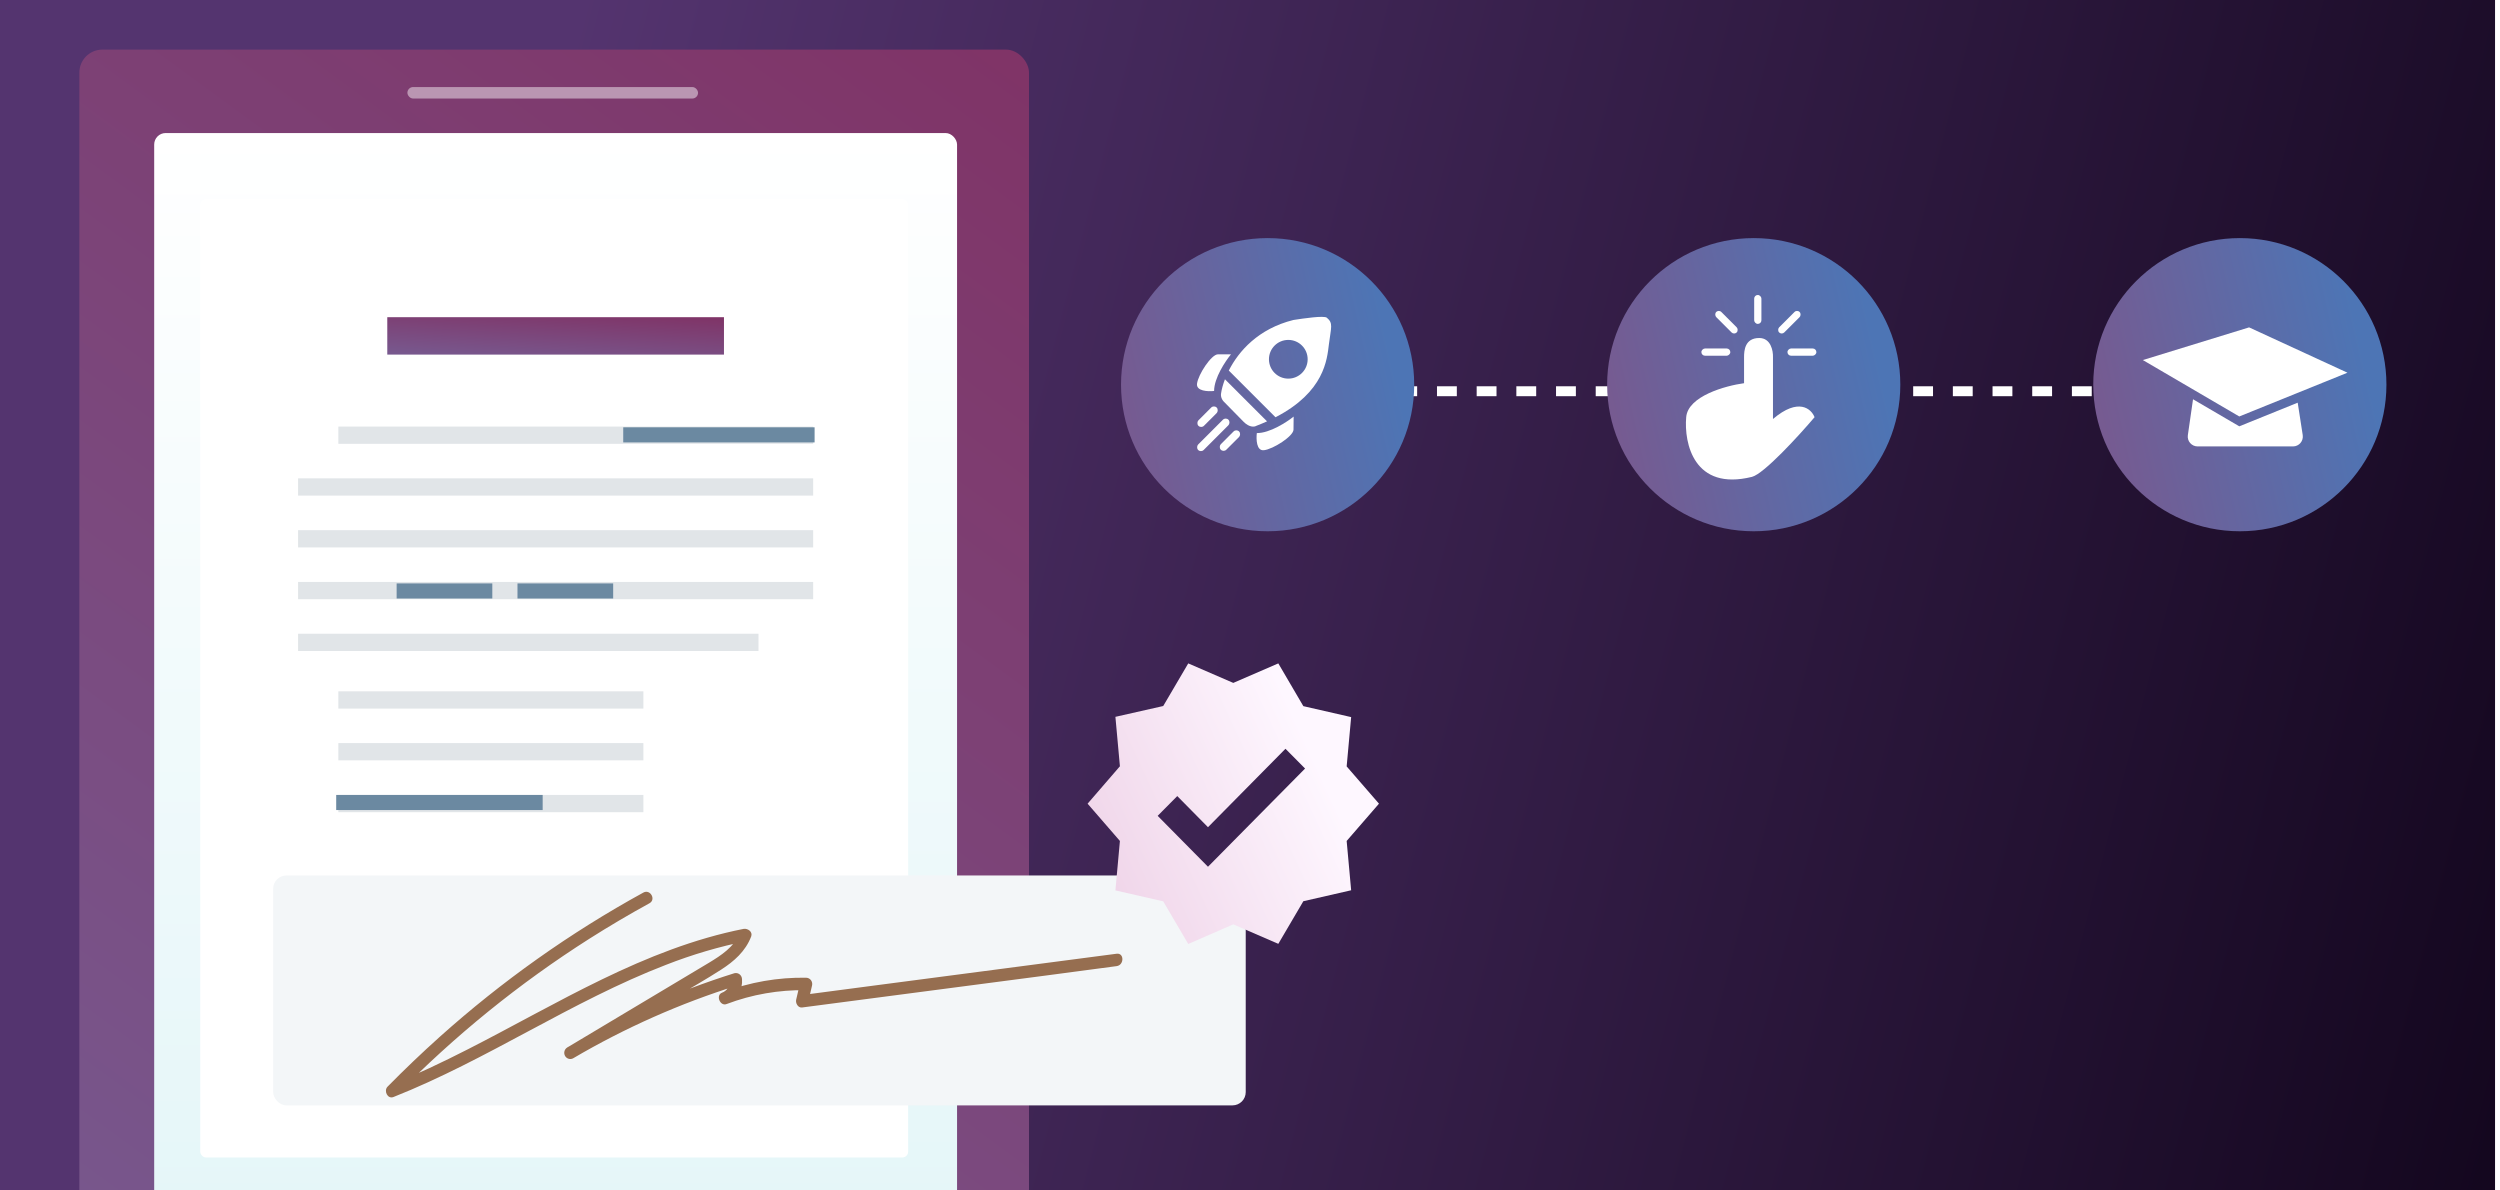 <svg width="252" height="120" viewBox="0 0 252 120" fill="none" xmlns="http://www.w3.org/2000/svg">
<g clip-path="url(#clip0_24566_20803)">
<rect width="251.5" height="120" fill="url(#paint0_linear_24566_20803)"/>
<rect x="8" y="5" width="95.723" height="131.982" rx="2.321" fill="url(#paint1_linear_24566_20803)"/>
<rect x="15.542" y="13.41" width="80.929" height="107.906" rx="1.16" fill="url(#paint2_linear_24566_20803)"/>
<rect x="41.066" y="8.773" width="29.297" height="1.16" rx="0.58" fill="#BA96B2"/>
<g filter="url(#filter0_d_24566_20803)">
<rect x="20.184" y="18.918" width="71.357" height="96.593" rx="0.58" fill="white"/>
</g>
<rect x="39.038" y="31.973" width="33.938" height="3.771" fill="url(#paint3_linear_24566_20803)"/>
<rect x="34.106" y="42.998" width="47.861" height="1.74" fill="#E1E5E8"/>
<rect x="30.045" y="48.218" width="51.922" height="1.74" fill="#E1E5E8"/>
<rect x="30.045" y="53.44" width="51.922" height="1.74" fill="#E1E5E8"/>
<rect x="30.045" y="58.66" width="51.922" height="1.74" fill="#E1E5E8"/>
<rect x="30.045" y="63.882" width="46.411" height="1.74" fill="#E1E5E8"/>
<rect x="34.106" y="69.686" width="30.747" height="1.74" fill="#E1E5E8"/>
<rect x="34.106" y="74.903" width="30.747" height="1.74" fill="#E1E5E8"/>
<rect x="34.106" y="80.13" width="30.747" height="1.74" fill="#E1E5E8"/>
<rect x="62.822" y="43.073" width="19.29" height="1.523" fill="#6B89A1"/>
<rect x="39.98" y="58.808" width="9.645" height="1.523" fill="#6B89A1"/>
<rect x="52.163" y="58.808" width="9.645" height="1.523" fill="#6B89A1"/>
<rect x="33.889" y="80.13" width="20.812" height="1.523" fill="#6B89A1"/>
<g filter="url(#filter1_d_24566_20803)">
<rect x="26.825" y="87.54" width="98.034" height="23.172" rx="1.337" fill="#F3F6F8"/>
</g>
<path d="M64.852 89.971C57.483 94.014 50.588 98.902 44.297 104.54C42.501 106.153 40.757 107.818 39.065 109.536C38.659 109.952 39.065 110.813 39.659 110.58C49.123 106.834 57.619 100.923 67.12 97.26C69.768 96.222 72.497 95.417 75.279 94.854L74.527 94.084C74.002 95.466 72.669 96.311 71.482 97.035C69.921 97.98 68.352 98.904 66.791 99.841L57.16 105.598C57.026 105.684 56.931 105.82 56.894 105.977C56.856 106.134 56.88 106.3 56.959 106.44C57.039 106.58 57.168 106.682 57.32 106.726C57.472 106.77 57.635 106.752 57.774 106.676C63.013 103.598 68.572 101.133 74.348 99.325L73.576 98.721C73.613 99.007 73.553 99.298 73.405 99.544C73.257 99.79 73.029 99.976 72.763 100.07C72.132 100.34 72.584 101.456 73.234 101.21C75.797 100.24 78.514 99.766 81.247 99.812L80.661 99.021L80.255 100.765C80.174 101.114 80.43 101.597 80.84 101.556L105.521 98.321L112.558 97.385C113.326 97.285 113.334 96.036 112.558 96.136L87.881 99.374L80.856 100.299L81.446 101.09L81.853 99.345C81.876 99.253 81.878 99.156 81.86 99.062C81.841 98.968 81.802 98.879 81.745 98.803C81.689 98.727 81.616 98.665 81.532 98.622C81.449 98.579 81.357 98.556 81.263 98.555C78.419 98.507 75.59 99 72.921 100.007L73.393 101.131C73.843 100.926 74.221 100.582 74.472 100.147C74.723 99.712 74.836 99.208 74.795 98.704C74.793 98.609 74.77 98.515 74.728 98.43C74.685 98.345 74.625 98.27 74.551 98.212C74.477 98.154 74.391 98.114 74.299 98.095C74.208 98.076 74.113 98.078 74.023 98.101C68.146 99.945 62.489 102.458 57.16 105.594L57.774 106.672L67.937 100.598C69.527 99.649 71.149 98.738 72.706 97.73C73.998 96.898 75.145 95.894 75.718 94.4C75.901 93.917 75.372 93.568 74.966 93.63C64.961 95.607 56.184 101.169 47.184 105.756C44.594 107.075 42.005 108.316 39.334 109.377L39.927 110.418C45.815 104.41 52.354 99.11 59.416 94.621C61.397 93.364 63.414 92.173 65.465 91.049C66.16 90.67 65.543 89.592 64.852 89.971Z" fill="#966E50"/>
<path d="M139 81.011L135.743 77.254L136.196 72.284L131.377 71.18L128.854 66.87L124.315 68.837L119.776 66.87L117.253 71.167L112.433 72.257L112.887 77.24L109.63 81.011L112.887 84.769L112.433 89.752L117.253 90.856L119.776 95.153L124.315 93.173L128.854 95.139L131.377 90.843L136.196 89.739L135.743 84.769L139 81.011ZM121.765 87.368L116.692 82.237L118.668 80.244L121.765 83.382L129.575 75.476L131.551 77.469L121.765 87.368Z" fill="url(#paint4_linear_24566_20803)"/>
<path d="M132.848 39.437L215.768 39.437" stroke="white" stroke-dasharray="2 2"/>
<circle cx="127.776" cy="38.776" r="14.776" fill="url(#paint5_linear_24566_20803)"/>
<path d="M122.381 39.408C122.381 38.108 123.516 36.405 124.083 35.717H122.763C122.113 35.717 120.774 37.744 120.659 38.681C120.567 39.431 121.769 39.479 122.381 39.408Z" fill="white"/>
<path d="M126.689 43.654C127.99 43.668 129.704 42.551 130.399 41.991L130.385 43.311C130.378 43.962 128.336 45.279 127.398 45.383C126.647 45.467 126.612 44.266 126.689 43.654Z" fill="white"/>
<rect x="122.365" y="40.805" width="0.784" height="2.602" rx="0.392" transform="rotate(45 122.365 40.805)" fill="white"/>
<rect x="123.549" y="42.03" width="0.784" height="4.315" rx="0.392" transform="rotate(45 123.549 42.03)" fill="white"/>
<rect x="124.621" y="43.214" width="0.784" height="2.602" rx="0.392" transform="rotate(45 124.621 43.214)" fill="white"/>
<path d="M127.717 42.473C127.373 42.628 127.011 42.781 126.628 42.928C126.449 43.037 125.947 43.107 125.365 42.526C124.784 41.944 123.758 40.894 123.318 40.441C123.209 40.326 123.011 40.001 123.089 39.619C123.149 39.232 123.273 38.756 123.474 38.23L127.717 42.473ZM130.377 32.254C131.365 32.101 133.458 31.789 133.743 32.025C134.413 32.58 134.168 32.976 133.954 34.703C133.766 36.226 133.514 39.507 128.571 42.059L123.863 37.351C124.852 35.4 126.84 33.133 130.377 32.254ZM129.861 34.263C128.784 34.263 127.91 35.137 127.91 36.214C127.91 37.292 128.784 38.166 129.861 38.166C130.939 38.165 131.812 37.292 131.812 36.214C131.812 35.137 130.939 34.263 129.861 34.263Z" fill="white"/>
<circle cx="176.776" cy="38.776" r="14.776" fill="url(#paint6_linear_24566_20803)"/>
<path d="M176.602 48.067C170.742 49.524 169.739 44.665 169.969 42.053C170.144 39.925 173.93 38.882 175.801 38.627V36.003C175.801 35.347 175.874 34.071 177.331 34.071C178.498 34.071 178.741 35.359 178.716 36.003V42.235C181.282 40.049 182.58 41.203 182.908 42.053C181.316 43.924 177.827 47.746 176.602 48.067Z" fill="white"/>
<rect x="176.821" y="29.734" width="0.729" height="2.916" rx="0.364" fill="white"/>
<rect x="181.142" y="31.191" width="0.729" height="2.916" rx="0.364" transform="rotate(45 181.142 31.191)" fill="white"/>
<rect width="0.729" height="2.916" rx="0.364" transform="matrix(-0.707 0.707 0.707 0.707 173.254 31.191)" fill="white"/>
<rect x="183.091" y="35.128" width="0.729" height="2.916" rx="0.364" transform="rotate(90 183.091 35.128)" fill="white"/>
<rect x="174.415" y="35.128" width="0.729" height="2.916" rx="0.364" transform="rotate(90 174.415 35.128)" fill="white"/>
<circle cx="225.776" cy="38.776" r="14.776" fill="url(#paint7_linear_24566_20803)"/>
<path d="M225.72 42.973L231.608 40.591L232.114 43.854C232.207 44.456 231.742 45 231.133 45H221.518C220.913 44.999 220.449 44.464 220.535 43.865L221.057 40.246L225.72 42.973Z" fill="white"/>
<path d="M216 36.294L226.708 33L236.623 37.569L225.72 41.98L216 36.294Z" fill="white"/>
</g>
<defs>
<filter id="filter0_d_24566_20803" x="14.962" y="14.857" width="81.8" height="107.036" filterUnits="userSpaceOnUse" color-interpolation-filters="sRGB">
<feFlood flood-opacity="0" result="BackgroundImageFix"/>
<feColorMatrix in="SourceAlpha" type="matrix" values="0 0 0 0 0 0 0 0 0 0 0 0 0 0 0 0 0 0 127 0" result="hardAlpha"/>
<feOffset dy="1.16"/>
<feGaussianBlur stdDeviation="2.611"/>
<feComposite in2="hardAlpha" operator="out"/>
<feColorMatrix type="matrix" values="0 0 0 0 0 0 0 0 0 0 0 0 0 0 0 0 0 0 0.25 0"/>
<feBlend mode="normal" in2="BackgroundImageFix" result="effect1_dropShadow_24566_20803"/>
<feBlend mode="normal" in="SourceGraphic" in2="effect1_dropShadow_24566_20803" result="shape"/>
</filter>
<filter id="filter1_d_24566_20803" x="15.104" y="75.819" width="122.897" height="48.035" filterUnits="userSpaceOnUse" color-interpolation-filters="sRGB">
<feFlood flood-opacity="0" result="BackgroundImageFix"/>
<feColorMatrix in="SourceAlpha" type="matrix" values="0 0 0 0 0 0 0 0 0 0 0 0 0 0 0 0 0 0 127 0" result="hardAlpha"/>
<feOffset dx="0.71" dy="0.71"/>
<feGaussianBlur stdDeviation="6.216"/>
<feComposite in2="hardAlpha" operator="out"/>
<feColorMatrix type="matrix" values="0 0 0 0 0.553 0 0 0 0 0.624 0 0 0 0 0.871 0 0 0 0.9 0"/>
<feBlend mode="normal" in2="BackgroundImageFix" result="effect1_dropShadow_24566_20803"/>
<feBlend mode="normal" in="SourceGraphic" in2="effect1_dropShadow_24566_20803" result="shape"/>
</filter>
<linearGradient id="paint0_linear_24566_20803" x1="41.513" y1="64.501" x2="250.813" y2="118.458" gradientUnits="userSpaceOnUse">
<stop stop-color="#54346F"/>
<stop offset="1" stop-color="#14071F"/>
</linearGradient>
<linearGradient id="paint1_linear_24566_20803" x1="96.651" y1="-7.618" x2="-5.216" y2="131.403" gradientUnits="userSpaceOnUse">
<stop stop-color="#803265"/>
<stop offset="1" stop-color="#775A90"/>
</linearGradient>
<linearGradient id="paint2_linear_24566_20803" x1="56.007" y1="13.41" x2="56.007" y2="270.846" gradientUnits="userSpaceOnUse">
<stop stop-color="white"/>
<stop offset="1" stop-color="#C1EAEF"/>
</linearGradient>
<linearGradient id="paint3_linear_24566_20803" x1="70.469" y1="31.613" x2="70.11" y2="37.696" gradientUnits="userSpaceOnUse">
<stop stop-color="#803265"/>
<stop offset="1" stop-color="#775A90"/>
</linearGradient>
<linearGradient id="paint4_linear_24566_20803" x1="61.003" y1="117.713" x2="135.666" y2="83.097" gradientUnits="userSpaceOnUse">
<stop stop-color="#CE85B5"/>
<stop offset="1" stop-color="#FEF7FF"/>
</linearGradient>
<linearGradient id="paint5_linear_24566_20803" x1="113" y1="42.084" x2="140.346" y2="35.909" gradientUnits="userSpaceOnUse">
<stop stop-color="#775A90"/>
<stop offset="1" stop-color="#4D75B5"/>
</linearGradient>
<linearGradient id="paint6_linear_24566_20803" x1="162" y1="42.084" x2="189.346" y2="35.909" gradientUnits="userSpaceOnUse">
<stop stop-color="#775A90"/>
<stop offset="1" stop-color="#4D75B5"/>
</linearGradient>
<linearGradient id="paint7_linear_24566_20803" x1="211" y1="42.084" x2="238.346" y2="35.909" gradientUnits="userSpaceOnUse">
<stop stop-color="#775A90"/>
<stop offset="1" stop-color="#4D75B5"/>
</linearGradient>
<clipPath id="clip0_24566_20803">
<rect width="251.5" height="120" fill="white"/>
</clipPath>
</defs>
</svg>
